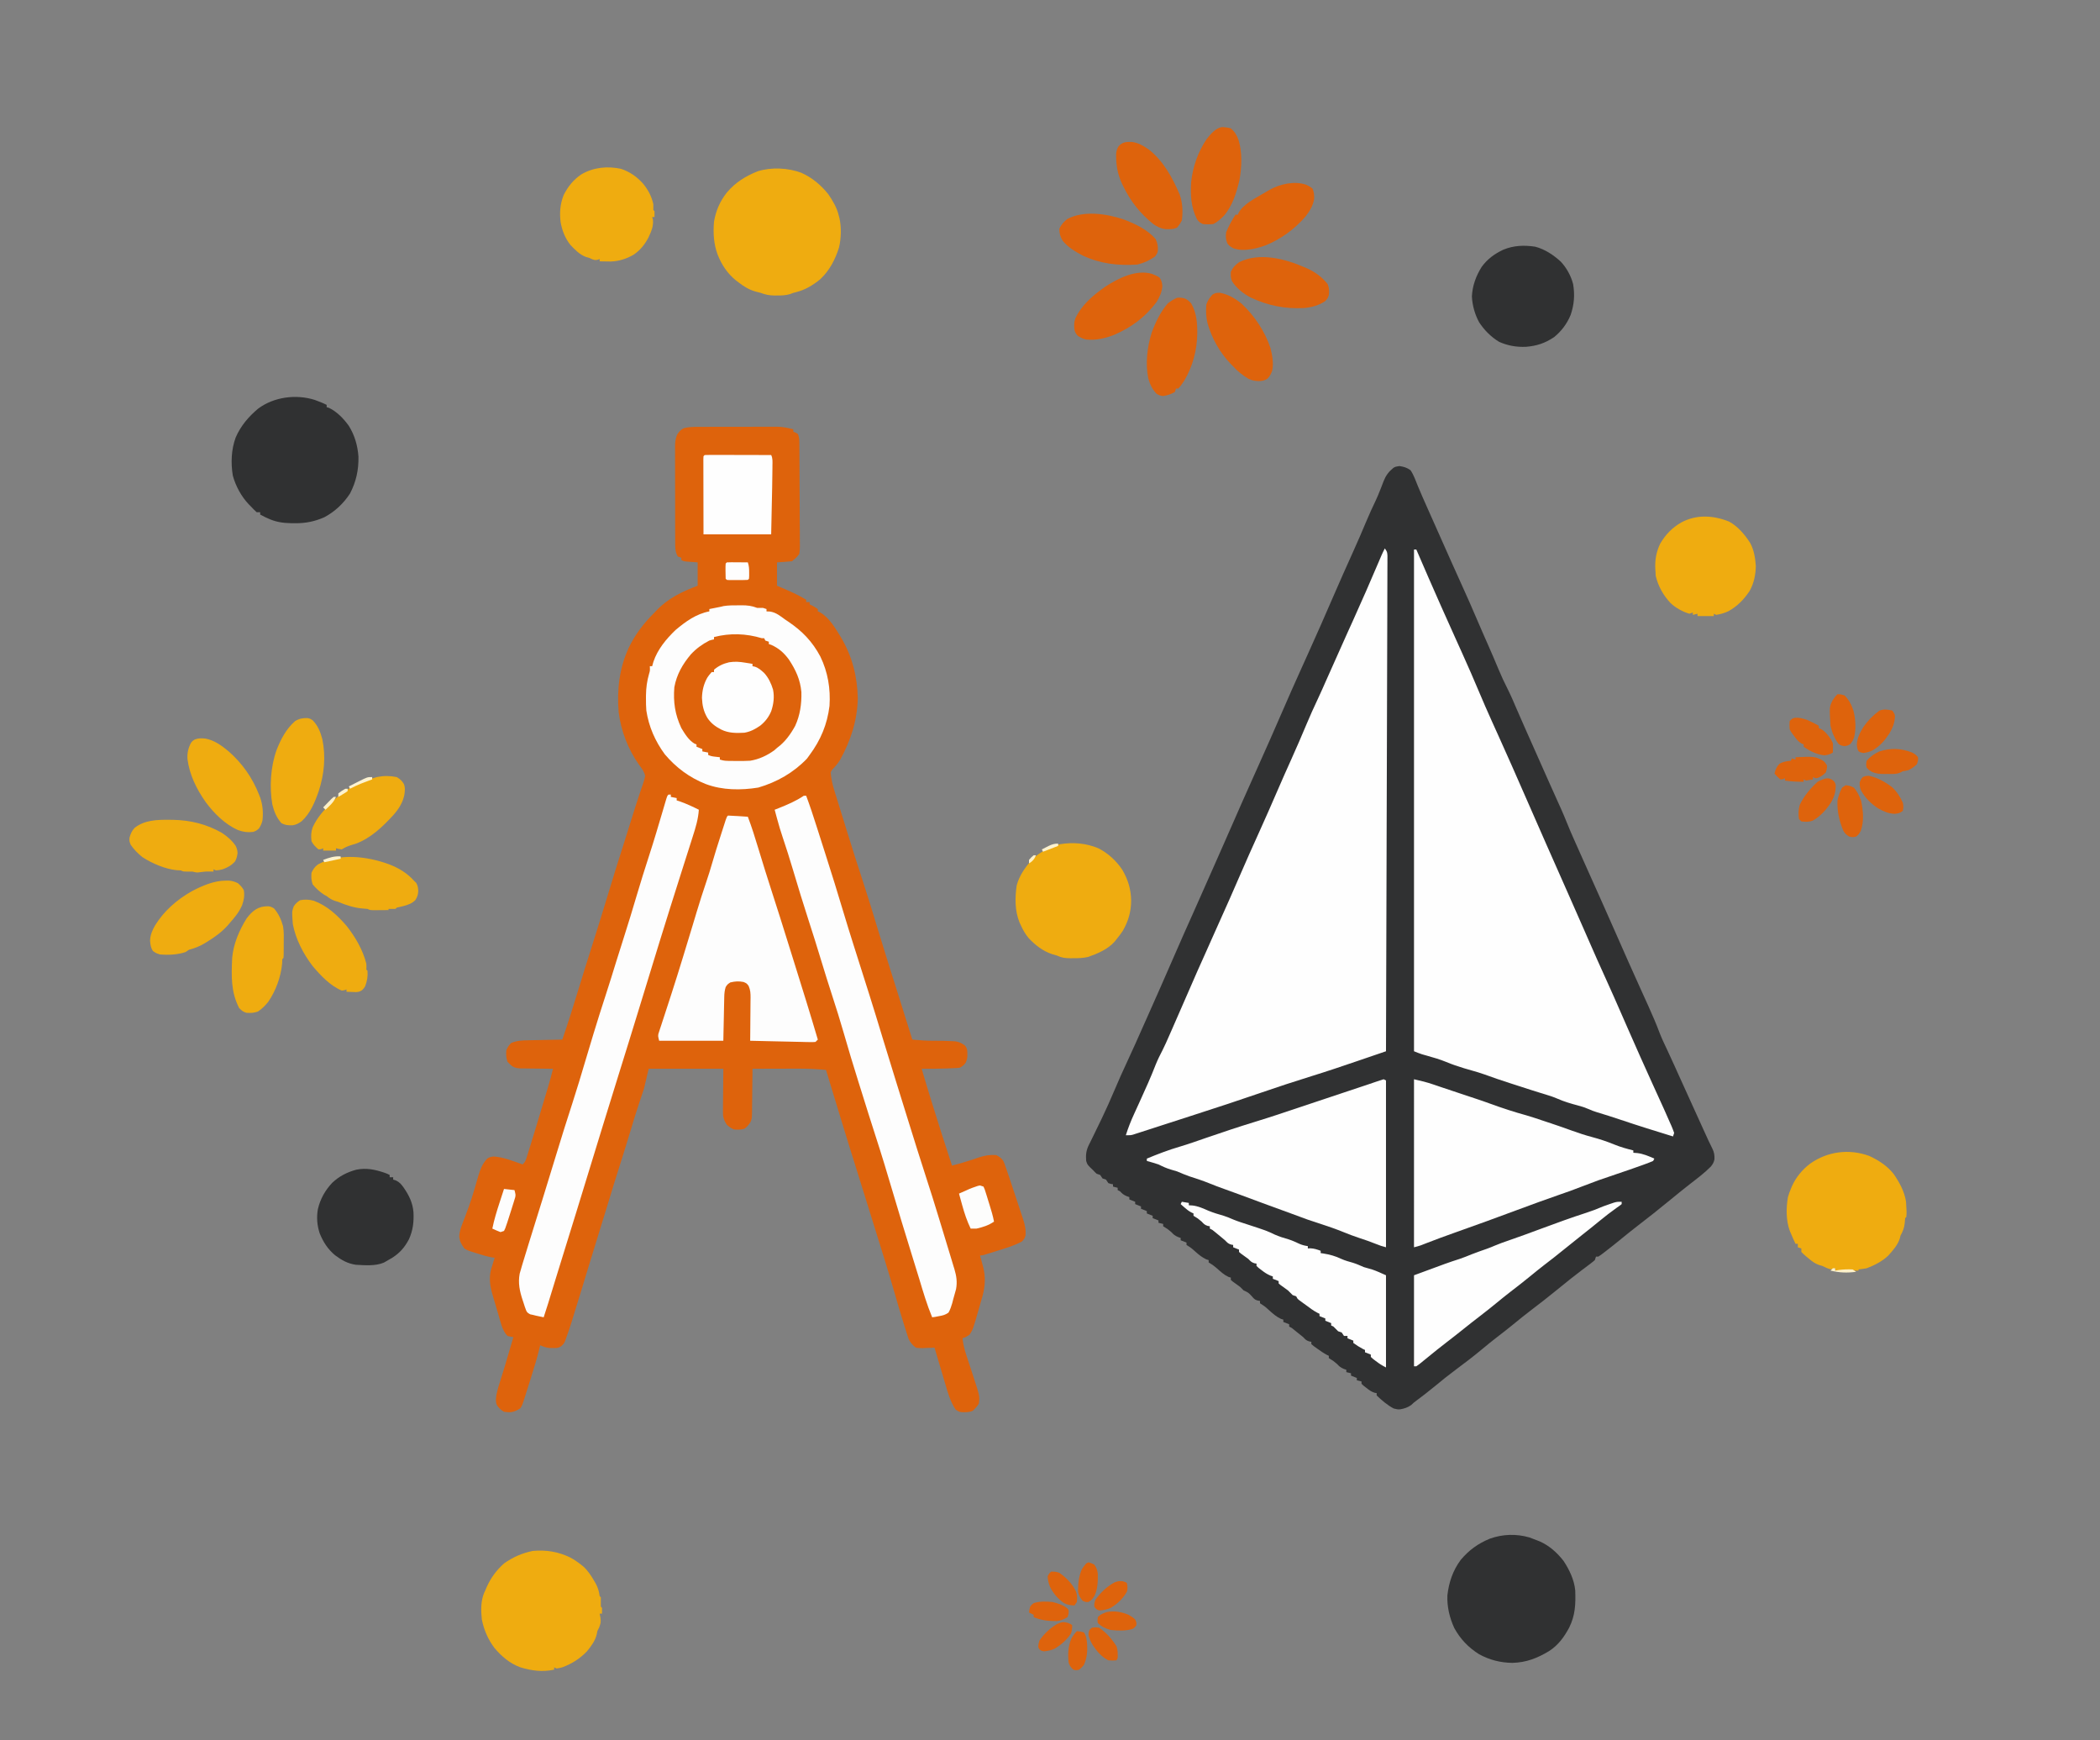 <?xml version="1.0" encoding="UTF-8" standalone="no"?>
<svg
   width="1120"
   zoomAndPan="magnify"
   viewBox="0 0 840 696"
   height="928"
   preserveAspectRatio="xMidYMid meet"
   version="1.0"
   id="svg33"
   sodipodi:docname="math.svg"
   inkscape:version="1.4 (86a8ad7, 2024-10-11)"
   xmlns:inkscape="http://www.inkscape.org/namespaces/inkscape"
   xmlns:sodipodi="http://sodipodi.sourceforge.net/DTD/sodipodi-0.dtd"
   xmlns="http://www.w3.org/2000/svg"
   xmlns:svg="http://www.w3.org/2000/svg">
  <rect x="0" y="0" width="840" height="696" fill="#808080" stroke="none"/>
  <sodipodi:namedview
     id="namedview33"
     pagecolor="#ffffff"
     bordercolor="#000000"
     borderopacity="0.25"
     inkscape:showpageshadow="2"
     inkscape:pageopacity="0.0"
     inkscape:pagecheckerboard="0"
     inkscape:deskcolor="#d1d1d1"
     inkscape:zoom="0.86961207"
     inkscape:cx="560.01983"
     inkscape:cy="464"
     inkscape:window-width="1920"
     inkscape:window-height="1009"
     inkscape:window-x="-8"
     inkscape:window-y="-8"
     inkscape:window-maximized="1"
     inkscape:current-layer="svg33" />
    <path
     fill="#303132"
     d="M 559.797 186.383 C 561.609 186.68 562.695 186.973 564.199 188.043 C 565.523 189.945 566.254 192.23 567.137 194.359 C 568.34 197.25 569.602 200.117 570.879 202.977 L 572.758 207.191 C 573.773 209.469 574.785 211.742 575.797 214.02 C 578.82 220.84 581.855 227.648 584.938 234.441 C 586.898 238.766 588.824 243.098 590.676 247.469 C 592.234 251.133 593.844 254.773 595.453 258.418 C 596.785 261.434 598.082 264.469 599.344 267.512 C 600.512 270.32 601.789 273.078 603.176 275.781 C 604.434 278.305 605.523 280.906 606.641 283.492 C 607.602 285.715 608.578 287.93 609.555 290.145 L 610.219 291.656 C 613.426 298.938 616.66 306.211 619.918 313.473 L 620.996 315.871 C 621.695 317.434 622.398 318.992 623.098 320.555 L 624.078 322.738 L 624.52 323.719 C 625.289 325.434 626.023 327.168 626.715 328.918 C 627.645 331.262 628.648 333.566 629.676 335.867 L 630.246 337.148 C 630.855 338.512 631.461 339.875 632.07 341.238 L 633.336 344.082 C 635.891 349.812 638.449 355.535 641.02 361.254 C 642.797 365.215 644.551 369.188 646.297 373.16 C 647.789 376.559 649.289 379.957 650.797 383.352 L 651.473 384.875 C 652.949 388.195 654.441 391.508 655.941 394.82 L 657.07 397.324 C 657.809 398.961 658.551 400.59 659.293 402.223 C 660.957 405.898 662.539 409.57 663.953 413.352 C 664.836 415.582 665.867 417.734 666.895 419.898 C 667.887 421.992 668.844 424.102 669.797 426.211 L 671.41 429.789 C 674.703 437.094 678.012 444.387 681.344 451.672 C 681.785 452.645 682.23 453.617 682.676 454.59 L 683.43 456.238 C 683.906 457.258 684.398 458.273 684.91 459.277 C 685.684 460.848 685.855 461.949 685.773 463.684 C 685.496 464.906 685.125 465.547 684.336 466.523 C 681.828 469.078 678.922 471.238 676.098 473.43 C 675 474.289 673.902 475.156 672.816 476.031 L 671.707 476.918 C 670.523 477.871 669.352 478.832 668.18 479.793 C 663.75 483.422 659.281 487 654.727 490.473 C 652.664 492.055 650.648 493.691 648.637 495.336 C 646.359 497.199 644.07 499.043 641.723 500.82 L 640.387 501.836 L 639.332 502.539 L 638.398 502.539 L 637.934 503.941 C 637.074 504.672 636.191 505.371 635.277 506.039 C 634.723 506.457 634.164 506.879 633.605 507.301 C 633.316 507.516 633.027 507.73 632.73 507.953 C 631.371 508.98 630.027 510.031 628.688 511.086 L 627.871 511.727 C 625.789 513.363 623.738 515.035 621.688 516.715 C 618.805 519.07 615.871 521.344 612.902 523.594 C 610.27 525.594 607.699 527.664 605.145 529.762 C 603.277 531.289 601.383 532.781 599.461 534.242 C 597.137 536.012 594.883 537.852 592.637 539.723 C 589.312 542.488 585.891 545.098 582.418 547.676 C 579.539 549.816 576.754 552.035 574 554.332 C 571.504 556.359 568.996 558.355 566.406 560.254 C 565.52 560.906 565.52 560.906 564.461 561.914 C 563.035 562.891 561.812 563.301 560.117 563.602 C 559.066 563.664 559.066 563.664 557.492 563.285 C 554.98 561.98 552.707 560.012 550.668 558.066 L 550.668 557.133 L 549.871 557 C 548.535 556.586 547.68 555.926 546.582 555.062 L 545.453 554.188 L 544.602 553.398 L 544.602 552.469 L 542.734 552 L 542.734 551.066 L 540.398 550.133 L 540.398 549.199 L 538.531 548.734 L 538.531 547.801 L 537.453 547.422 C 536.207 546.871 535.703 546.445 534.801 545.469 C 533.254 544.168 533.254 544.168 531.531 543.137 L 531.531 542.203 L 530.77 541.852 C 529.422 541.137 528.219 540.293 526.984 539.402 L 525.59 538.41 L 524.531 537.535 L 524.531 536.602 L 523.688 536.457 C 522.492 536.082 522.109 535.648 521.266 534.734 C 520.496 534.105 519.715 533.484 518.934 532.871 L 517.68 531.848 C 516.668 530.996 516.668 530.996 515.668 530.535 L 515.668 529.602 L 513.332 528.672 L 513.332 527.738 L 512.363 527.434 C 510.602 526.621 509.324 525.484 507.879 524.207 C 506.059 522.535 506.059 522.535 504 521.203 L 504 520.27 L 503.152 520.125 C 502.133 519.805 502.133 519.805 501.434 519.191 L 500.734 518.406 C 499.328 516.902 499.328 516.902 497.465 516.07 C 496.992 515.613 496.523 515.145 496.066 514.672 C 495.09 513.938 494.098 513.23 493.102 512.527 L 492.332 511.871 L 492.332 510.938 L 491.371 510.648 C 489.539 509.789 488.23 508.543 486.734 507.207 C 485.184 505.91 485.184 505.91 483.465 504.871 L 483.465 503.941 L 482.48 503.621 C 480.84 502.871 479.59 501.82 478.246 500.645 C 476.531 499.102 476.531 499.102 474.602 497.875 L 474.602 496.941 L 472.266 496.008 L 472.266 495.074 L 471.188 494.695 C 469.941 494.145 469.438 493.719 468.535 492.742 C 466.988 491.441 466.988 491.441 465.266 490.406 L 465.266 489.477 L 463.398 489.008 L 463.398 488.074 L 461.066 487.141 L 461.066 486.207 L 458.734 485.273 L 458.734 484.344 L 456.398 483.41 L 456.398 482.477 L 454.066 481.543 L 454.066 480.609 L 451.734 479.676 L 451.734 478.742 L 450.656 478.363 C 449.441 477.828 448.875 477.367 448 476.41 L 447.066 475.941 L 447.066 475.008 L 445.199 474.543 L 445.199 473.609 L 444.324 473.465 L 443.332 473.145 L 442.398 471.742 L 441 471.277 L 440.066 469.879 L 438.668 469.41 C 438.023 468.828 438.023 468.828 437.266 468.012 L 436.043 466.844 C 434.934 465.676 434.934 465.676 434.465 464.277 C 434.289 461.82 434.434 460.188 435.52 457.918 L 435.988 456.996 L 436.473 456 C 436.816 455.293 437.16 454.586 437.512 453.883 C 438.438 452.016 439.34 450.137 440.242 448.258 L 440.797 447.109 C 442.539 443.492 444.152 439.828 445.727 436.137 C 447.375 432.277 449.047 428.441 450.844 424.648 C 453.098 419.867 455.211 415.016 457.367 410.188 C 457.805 409.211 458.242 408.23 458.68 407.254 C 462.438 398.84 466.152 390.406 469.824 381.957 C 472.23 376.422 474.672 370.902 477.152 365.398 C 478.953 361.395 480.73 357.383 482.492 353.363 C 484.023 349.879 485.562 346.402 487.113 342.93 C 488.996 338.695 490.863 334.453 492.719 330.207 C 495.301 324.285 497.914 318.379 500.559 312.484 L 501.07 311.34 L 503.074 306.871 C 506.402 299.449 509.703 292.016 512.926 284.547 C 515.348 278.922 517.844 273.328 520.363 267.746 L 520.91 266.531 L 523.055 261.781 C 526.566 254.004 530.012 246.199 533.391 238.367 C 535.965 232.398 538.621 226.469 541.293 220.547 C 543.117 216.5 544.887 212.434 546.59 208.332 C 547.746 205.559 549.004 202.848 550.301 200.133 C 550.938 198.777 551.504 197.398 552.051 196.004 L 552.531 194.801 C 552.836 194.035 553.129 193.262 553.418 192.484 C 554.34 190.172 555.391 188.719 557.32 187.137 C 558.133 186.645 558.133 186.645 559.797 186.383 "
     fill-opacity="1"
     fill-rule="nonzero"
     id="path3" />
  <path
     fill="#de630c"
     d="M 279.477 170.711 L 280.574 170.707 C 281.773 170.703 282.969 170.699 284.164 170.699 L 286.672 170.695 C 288.422 170.695 290.172 170.691 291.922 170.691 C 294.156 170.691 296.395 170.688 298.629 170.68 C 300.355 170.676 302.078 170.672 303.805 170.672 C 304.629 170.672 305.453 170.672 306.277 170.668 C 307.434 170.66 308.586 170.664 309.742 170.668 C 310.078 170.664 310.418 170.66 310.762 170.66 C 313.086 170.672 315.098 171.082 317.332 171.711 L 317.332 172.645 L 318.238 173.023 L 319.199 173.578 C 319.621 174.848 319.73 175.598 319.738 176.902 L 319.75 178.09 L 319.758 179.383 L 319.77 180.754 C 319.781 182.25 319.789 183.746 319.793 185.242 L 319.801 186.789 C 319.812 189.488 319.824 192.191 319.832 194.891 C 319.84 197.684 319.859 200.477 319.883 203.27 C 319.898 205.414 319.902 207.562 319.906 209.707 C 319.91 210.734 319.918 211.766 319.93 212.797 C 319.941 214.234 319.941 215.676 319.938 217.113 L 319.961 218.402 C 319.949 219.531 319.914 220.539 319.668 221.641 C 318.512 223.059 318.512 223.059 317.332 223.973 L 316.867 224.441 C 314.848 224.656 312.824 224.77 310.801 224.906 L 310.801 234.238 L 314.27 235.727 C 317.094 236.949 319.828 238.246 322.469 239.84 L 322.469 240.77 L 323.867 240.77 L 323.867 241.703 L 324.715 242.113 C 325.734 242.637 325.734 242.637 327.133 243.57 L 327.133 244.504 L 327.945 244.848 C 331.68 246.938 334.242 251.379 336.434 254.965 C 340.906 262.547 342.945 270.574 343.117 279.324 C 342.922 288.113 340.266 296.27 336.012 303.918 C 335.113 305.383 334.008 306.656 332.805 307.875 L 332.266 308.895 C 332.469 311.438 332.984 313.762 333.754 316.191 L 334.062 317.195 C 334.395 318.27 334.73 319.344 335.066 320.414 L 335.77 322.688 C 336.242 324.219 336.719 325.746 337.195 327.273 C 337.785 329.16 338.363 331.047 338.945 332.934 C 340.961 339.504 343.062 346.039 345.195 352.574 C 347.316 359.066 349.324 365.59 351.281 372.133 C 352.379 375.793 353.52 379.441 354.668 383.086 L 355.094 384.445 C 356.273 388.191 357.453 391.938 358.633 395.688 C 362.953 409.398 362.953 409.398 364.934 415.75 C 367.879 416.039 370.781 416.242 373.742 416.219 C 376.031 416.203 378.309 416.242 380.598 416.363 L 382.172 416.445 C 383.73 416.707 384.656 417.168 385.934 418.082 C 386.547 418.871 386.547 418.871 386.867 419.949 C 387.027 421.98 387.098 423.176 386.254 425.023 C 385.465 426.016 385.465 426.016 384.066 426.949 C 383.148 427.098 383.148 427.098 382.102 427.141 L 380.922 427.195 L 379.691 427.242 L 378.516 427.297 C 375.234 427.434 371.953 427.434 368.668 427.414 C 371.184 436.008 373.844 444.551 376.57 453.078 L 377.043 454.559 C 378.895 460.359 378.895 460.359 380.801 466.145 C 383.266 465.512 385.703 464.828 388.117 464.027 L 389.281 463.645 C 390.051 463.391 390.816 463.133 391.578 462.871 C 393.996 462.074 395.984 461.742 398.535 461.945 C 399.898 462.707 400.457 463.062 401.332 464.277 C 401.805 465.367 401.805 465.367 402.238 466.621 L 402.723 468.004 L 403.199 469.41 L 403.633 470.676 C 404.551 473.371 405.441 476.082 406.332 478.789 C 406.656 479.773 406.984 480.758 407.312 481.738 C 407.789 483.172 408.262 484.605 408.734 486.039 L 409.18 487.363 C 409.938 489.695 410.41 491.66 410.199 494.141 C 409.762 495.395 409.762 495.395 408.801 496.473 C 405.613 498.242 402.023 499.238 398.562 500.324 L 396.957 500.836 C 393.062 502.074 393.062 502.074 392 502.074 L 392.41 503.527 L 392.934 505.484 L 393.203 506.434 C 394.281 510.539 394.105 514.195 393.012 518.293 C 392.742 519.266 392.461 520.238 392.176 521.207 C 391.887 522.195 391.602 523.184 391.324 524.176 C 389.207 531.59 389.207 531.59 387.801 533.801 C 386.285 534.766 386.285 534.766 385 535.203 C 385.273 537.504 385.758 539.586 386.484 541.789 L 386.785 542.715 C 387.102 543.68 387.422 544.648 387.742 545.613 C 388.262 547.191 388.777 548.773 389.297 550.355 C 391.926 558.402 391.926 558.402 391.535 561.332 C 390.863 562.473 390.164 563.191 389.199 564.133 C 387.75 564.855 386.355 564.781 384.754 564.754 C 383.602 564.598 383.602 564.598 382.258 563.723 C 380.098 560.547 379.066 556.723 377.992 553.062 L 377.625 551.824 C 377.242 550.543 376.863 549.258 376.484 547.977 L 375.699 545.344 C 375.062 543.207 374.43 541.07 373.801 538.934 L 372.25 539.016 C 371.57 539.039 370.891 539.059 370.211 539.082 L 369.191 539.141 C 368.191 539.164 367.312 539.137 366.332 538.934 C 364.965 537.887 364.211 537.023 363.445 535.488 L 363.07 534.316 L 362.633 532.984 L 362.191 531.559 L 361.711 530.059 C 360.367 525.832 359.117 521.574 357.902 517.309 C 355.371 508.496 352.594 499.75 349.883 490.992 L 349.355 489.289 C 347.312 482.676 345.258 476.066 343.176 469.469 C 338.809 455.641 334.621 441.754 330.398 427.883 C 326.605 427.508 322.859 427.352 319.047 427.371 L 317.469 427.371 C 315.832 427.375 314.191 427.379 312.551 427.387 C 311.43 427.391 310.309 427.391 309.188 427.395 C 306.457 427.398 303.73 427.406 301 427.414 L 300.988 429.254 C 300.969 431.516 300.938 433.773 300.902 436.035 C 300.891 437.012 300.879 437.988 300.875 438.965 C 300.863 440.371 300.844 441.777 300.816 443.184 L 300.816 444.5 C 300.75 447.469 300.75 447.469 300.129 448.84 C 299.473 449.855 298.785 450.656 297.82 451.387 C 296.301 451.82 295.105 451.844 293.535 451.68 C 292.016 450.922 292.016 450.922 290.734 449.812 C 289.922 448.57 289.391 447.492 289.215 446.008 C 289.172 444.82 289.176 443.641 289.195 442.453 L 289.203 441.293 C 289.207 439.875 289.227 438.457 289.246 437.039 L 289.332 427.414 L 259.469 427.414 L 257.602 435.348 C 256.34 439.195 256.34 439.195 255.688 441.082 C 254.461 444.703 253.375 448.371 252.262 452.027 C 250.879 456.586 249.492 461.145 248.035 465.676 C 246.375 470.84 244.797 476.027 243.219 481.219 C 241.91 485.512 240.59 489.797 239.254 494.082 C 237.832 498.652 236.426 503.223 235.039 507.805 C 234.336 510.121 233.633 512.441 232.93 514.758 C 231.582 519.215 230.211 523.66 228.816 528.102 C 228.688 528.512 228.562 528.922 228.43 529.344 C 227.785 531.383 227.094 533.406 226.352 535.414 L 225.938 536.547 C 225.398 537.535 225.398 537.535 224.484 538.359 C 223.535 538.934 223.535 538.934 222.312 539.105 L 220.996 539.082 L 219.688 539.074 C 218.332 538.93 217.316 538.527 216.066 538.004 L 215.859 538.906 C 214.844 543.168 213.547 547.324 212.223 551.496 C 211.836 552.711 211.453 553.926 211.07 555.141 L 210.336 557.469 L 209.992 558.562 C 208.902 561.969 208.902 561.969 208.133 563.199 C 206.914 564.012 205.859 564.512 204.402 564.75 C 203.438 564.805 203.438 564.805 201.602 564.598 C 200.293 563.805 199.523 563.156 198.734 561.852 C 198.152 560.414 198.363 559.348 198.574 557.84 C 198.977 555.758 199.609 553.758 200.258 551.738 C 200.555 550.801 200.848 549.859 201.141 548.922 L 201.602 547.449 C 202.398 544.863 203.152 542.266 203.906 539.664 L 204.34 538.172 C 204.672 537.027 205.004 535.883 205.336 534.734 L 204.215 534.551 L 203 534.27 C 200.762 532.027 200.168 528.367 199.266 525.402 L 198.844 524.004 C 198.383 522.469 197.934 520.934 197.488 519.395 L 197.043 517.902 C 196.043 514.379 195.504 511.289 196.41 507.699 L 196.934 506.012 L 197.457 504.289 L 197.867 503.008 L 196.703 502.844 C 194.84 502.496 193.082 501.977 191.277 501.402 L 190.281 501.094 C 186.973 500.055 186.973 500.055 185.734 499.273 C 184.559 497.609 183.953 496.652 183.688 494.629 C 183.762 491.906 184.984 489.363 185.938 486.852 C 186.371 485.688 186.801 484.523 187.227 483.355 C 187.336 483.055 187.445 482.758 187.559 482.449 C 188.336 480.293 189.031 478.121 189.68 475.922 L 189.957 475 C 190.391 473.527 190.816 472.055 191.23 470.582 C 192.047 467.801 192.848 465.582 194.801 463.414 C 195.699 462.758 196.387 462.617 197.488 462.5 C 201.445 462.762 205.348 464.387 209.066 465.676 C 210.07 464.676 210.262 464.16 210.68 462.832 L 211.059 461.625 L 211.465 460.309 L 211.895 458.93 C 213.449 453.945 214.957 448.945 216.453 443.941 C 216.918 442.383 217.387 440.824 217.855 439.27 L 218.758 436.254 L 219.18 434.863 C 219.914 432.395 220.598 429.922 221.199 427.414 L 219.832 427.41 C 218.145 427.398 216.461 427.375 214.773 427.344 C 214.047 427.332 213.32 427.328 212.59 427.324 C 211.543 427.32 210.492 427.301 209.441 427.277 L 208.465 427.285 C 207.176 427.246 206.09 427.117 204.969 426.457 C 204.203 425.848 204.203 425.848 203 424.617 C 202.438 422.926 202.383 421.727 202.535 419.949 C 203.293 418.402 203.293 418.402 204.402 417.148 C 206.711 416.133 208.871 416.059 211.352 416.023 L 212.535 415.996 C 213.77 415.969 215.004 415.945 216.242 415.926 C 217.082 415.906 217.926 415.891 218.766 415.871 C 220.824 415.824 222.879 415.785 224.934 415.75 C 227.227 409.066 229.363 402.344 231.41 395.578 C 233.148 389.867 234.926 384.168 236.746 378.48 C 238.98 371.477 241.148 364.457 243.281 357.422 C 245.215 351.027 247.176 344.645 249.234 338.289 C 250.551 334.211 251.82 330.117 253.09 326.023 C 253.984 323.145 254.891 320.27 255.855 317.41 L 256.336 315.98 C 256.625 315.113 256.922 314.25 257.227 313.391 C 257.57 312.359 257.879 311.371 258.066 310.297 C 257.672 308.527 256.73 307.324 255.645 305.891 C 251.242 299.691 248.434 292.395 247.465 284.848 C 246.734 275.863 247.711 267.199 251.535 258.969 C 254.129 253.629 257.586 249.137 261.801 244.969 L 262.578 244.145 C 267.172 239.305 272.895 236.555 279.066 234.238 L 279.066 224.906 L 274.781 224.586 C 273.469 224.441 273.469 224.441 272.535 223.973 L 272.535 223.039 L 271.133 222.574 C 270.301 221.164 270.137 219.879 270.078 218.277 C 270.07 217.488 270.07 216.699 270.07 215.906 L 270.066 214.598 C 270.059 213.168 270.059 211.738 270.059 210.312 L 270.055 207.328 C 270.051 205.246 270.051 203.164 270.055 201.078 C 270.055 198.41 270.047 195.746 270.035 193.074 C 270.031 191.023 270.031 188.969 270.031 186.918 C 270.031 185.934 270.027 184.949 270.023 183.965 C 270.02 182.59 270.02 181.215 270.027 179.84 L 270.016 178.609 C 270.031 176.773 270.156 175.551 270.855 173.824 C 271.637 172.59 272.195 171.957 273.469 171.246 C 275.461 170.719 277.43 170.711 279.477 170.711 "
     fill-opacity="1"
     fill-rule="nonzero"
     id="path4" />
  <path
     fill="#fefefe"
     d="M 565.602 219.773 L 566.531 219.773 L 566.973 220.793 C 570.008 227.836 573.07 234.871 576.188 241.879 L 576.652 242.926 C 578.5 247.074 580.359 251.223 582.227 255.359 L 584.953 261.395 C 587.297 266.59 589.582 271.797 591.777 277.055 C 593.324 280.742 594.934 284.398 596.574 288.043 L 596.961 288.902 C 597.863 290.902 598.762 292.902 599.668 294.898 C 603.172 302.668 606.625 310.457 610.027 318.273 C 612.68 324.371 615.352 330.461 618.043 336.543 L 618.598 337.805 C 619.535 339.918 620.473 342.035 621.406 344.148 C 623.457 348.777 625.504 353.402 627.547 358.031 C 629.59 362.652 631.633 367.277 633.66 371.91 L 634.219 373.184 L 635.32 375.695 C 637.727 381.191 640.141 386.684 642.645 392.137 C 644.684 396.594 646.641 401.086 648.609 405.574 L 649.719 408.109 L 650.27 409.367 C 650.449 409.777 650.629 410.188 650.816 410.609 L 651.355 411.84 C 654.566 419.164 657.816 426.465 661.133 433.738 C 665.922 444.23 665.922 444.23 668.031 449.055 L 668.57 450.254 C 668.973 451.184 669.324 452.129 669.668 453.078 L 669.199 454.48 C 662.207 452.336 655.234 450.168 648.305 447.832 C 645.074 446.742 641.824 445.711 638.559 444.73 C 637 444.215 637 444.215 635.32 443.492 C 633.992 442.922 632.629 442.461 631.227 442.113 C 628.371 441.363 625.586 440.539 622.883 439.344 C 621.461 438.715 620.02 438.258 618.535 437.809 C 614.848 436.688 611.18 435.508 607.512 434.316 C 606.375 433.949 605.234 433.578 604.094 433.211 C 600.625 432.09 597.18 430.941 593.762 429.676 C 592.074 429.07 590.363 428.574 588.641 428.086 L 586.578 427.488 L 585.609 427.207 C 583.156 426.484 580.785 425.66 578.434 424.676 C 575.918 423.645 573.336 422.902 570.723 422.168 L 569.73 421.887 L 568.852 421.641 C 567.746 421.289 566.676 420.848 565.602 420.418 Z M 553.934 219.309 C 554.867 220.707 554.867 220.707 554.98 222.16 L 554.973 223.996 L 554.977 225.023 C 554.977 226.168 554.969 227.312 554.961 228.457 L 554.957 230.934 C 554.953 233.207 554.945 235.48 554.934 237.754 C 554.926 240.203 554.922 242.652 554.918 245.102 C 554.906 249.348 554.895 253.594 554.879 257.84 C 554.855 263.98 554.84 270.121 554.824 276.258 C 554.801 286.219 554.77 296.18 554.738 306.137 C 554.707 315.812 554.676 325.492 554.648 335.168 L 554.645 336.977 L 554.621 345.945 C 554.555 370.77 554.48 395.594 554.398 420.418 C 550.625 421.707 546.855 422.992 543.082 424.281 C 536.93 426.387 530.77 428.461 524.559 430.387 C 517.816 432.48 511.109 434.676 504.438 436.98 C 495.762 439.977 487.047 442.836 478.312 445.648 C 476.344 446.285 474.371 446.922 472.402 447.562 C 469.703 448.438 467.008 449.309 464.309 450.176 C 463.262 450.516 462.211 450.855 461.164 451.195 C 459.703 451.668 458.242 452.141 456.781 452.609 L 455.457 453.039 L 454.234 453.43 L 453.176 453.773 C 452.199 454.012 452.199 454.012 450.332 454.012 C 451.242 451.102 452.336 448.336 453.609 445.566 L 454.148 444.379 C 454.711 443.137 455.277 441.895 455.848 440.656 C 458.113 435.688 460.363 430.734 462.328 425.637 C 463.125 423.68 464.059 421.809 465.035 419.938 C 465.957 418.105 466.777 416.23 467.602 414.352 L 468.691 411.879 C 470.961 406.742 473.207 401.594 475.438 396.438 C 477.766 391.051 480.129 385.68 482.559 380.332 C 483.484 378.285 484.391 376.23 485.301 374.172 C 486.203 372.137 487.113 370.105 488.027 368.078 C 490.625 362.316 493.191 356.547 495.688 350.746 C 498.262 344.762 500.93 338.82 503.613 332.887 C 506.184 327.195 508.707 321.484 511.176 315.746 C 512.887 311.773 514.645 307.824 516.426 303.879 C 518.617 299.02 520.727 294.133 522.789 289.215 C 524.086 286.121 525.457 283.062 526.898 280.031 C 528.16 277.359 529.344 274.648 530.543 271.945 C 532.422 267.695 534.316 263.453 536.227 259.215 C 537.172 257.121 538.109 255.023 539.043 252.918 C 539.742 251.348 540.457 249.785 541.172 248.223 C 544.77 240.266 548.273 232.27 551.684 224.23 L 552.172 223.09 L 552.59 222.102 C 553.008 221.152 553.461 220.23 553.934 219.309 "
     fill-opacity="1"
     fill-rule="nonzero"
     id="path5" />
  <path
     fill="#fdfdfd"
     d="M 295.371 242.082 L 296.617 242.066 C 298.906 242.062 300.707 242.258 302.867 243.105 C 303.645 243.121 304.422 243.125 305.199 243.105 L 306.602 243.57 L 306.602 244.504 L 307.973 244.562 C 310.41 244.914 312.117 246.352 314.066 247.77 L 315.207 248.535 C 320.871 252.34 324.945 256.555 328.152 262.586 C 331.164 268.82 332.254 275.418 331.801 282.301 C 330.902 289.668 328.277 295.949 323.867 301.898 L 322.789 303.383 C 317.418 309.004 310.77 312.781 303.332 314.961 C 296.371 316.086 288.992 316.055 282.332 313.562 C 275.848 311.012 270.434 306.996 265.926 301.664 C 262.066 296.414 259.52 290.617 258.535 284.164 C 258.402 282.559 258.379 280.965 258.387 279.355 L 258.391 278.066 C 258.434 275.055 258.793 272.371 259.629 269.465 C 260.012 268.203 260.012 268.203 259.934 266.434 L 260.867 266.434 L 261.363 264.656 C 263.047 259.672 266.453 255.578 270.199 251.969 C 274.254 248.562 278.465 245.5 283.734 244.504 L 283.734 243.57 L 285.922 243.133 L 288.398 242.637 L 289.43 242.379 C 291.41 242.062 293.371 242.086 295.371 242.082 "
     fill-opacity="1"
     fill-rule="nonzero"
     id="path6" />
  <path
     fill="#fefefe"
     d="M 565.602 431.613 C 568.305 432.215 570.715 432.801 573.301 433.688 C 573.863 433.879 574.426 434.07 575.004 434.266 L 575.879 434.566 C 577.586 435.148 579.293 435.715 581 436.281 L 583.102 436.98 L 584.148 437.332 L 588.344 438.73 C 589.066 438.969 589.789 439.211 590.512 439.449 C 592.352 440.059 594.18 440.68 595.992 441.355 C 600.832 443.125 605.703 444.719 610.672 446.082 C 612.625 446.652 614.543 447.297 616.465 447.945 C 617.156 448.176 617.844 448.402 618.535 448.629 C 622.004 449.777 625.461 450.945 628.895 452.207 C 631.488 453.156 634.094 453.996 636.766 454.711 C 639.863 455.543 642.848 456.52 645.809 457.746 C 648.262 458.746 650.766 459.434 653.332 460.078 L 653.332 461.012 L 654.906 461.129 C 657.352 461.422 659.492 462.359 661.734 463.344 L 661.266 464.277 C 660.195 464.742 659.109 465.172 658.012 465.562 L 657 465.934 C 653.594 467.172 650.168 468.336 646.734 469.496 C 639.367 471.98 639.367 471.98 632.105 474.754 C 629.523 475.789 626.906 476.703 624.277 477.605 C 618.48 479.602 612.73 481.723 606.98 483.852 C 598.598 486.961 590.211 490.047 581.777 493.008 C 577.953 494.352 574.152 495.762 570.375 497.234 L 569.285 497.66 L 568.348 498.027 C 567.449 498.348 566.523 498.574 565.598 498.809 Z M 553.465 431.613 L 554.398 432.082 L 554.398 498.809 C 552.965 498.449 551.781 498.059 550.434 497.496 C 548.176 496.578 545.891 495.801 543.578 495.043 C 541.539 494.363 539.523 493.617 537.535 492.797 C 534.469 491.539 531.359 490.473 528.207 489.445 C 522.594 487.605 522.594 487.605 519.883 486.57 C 518.785 486.152 517.68 485.746 516.574 485.352 C 513.594 484.266 510.613 483.18 507.637 482.086 L 504.855 481.066 C 501.922 479.992 498.992 478.906 496.066 477.809 C 495.242 477.508 494.414 477.207 493.586 476.906 L 492.266 476.426 C 491.387 476.109 490.508 475.789 489.629 475.473 C 487.598 474.742 485.582 473.996 483.582 473.172 C 481.039 472.137 478.434 471.301 475.82 470.457 C 474.129 469.875 472.512 469.184 470.867 468.477 C 470.082 468.227 469.297 467.996 468.504 467.777 C 466.676 467.25 465.105 466.531 463.398 465.676 C 461.855 465.168 460.301 464.715 458.734 464.277 L 458.734 463.344 C 463.051 461.562 467.418 459.867 471.906 458.566 C 475.43 457.523 478.887 456.285 482.355 455.086 C 489.02 452.789 495.691 450.559 502.434 448.504 C 508.211 446.738 513.93 444.816 519.652 442.891 C 522 442.102 524.344 441.32 526.691 440.539 L 529.367 439.648 L 543.492 434.938 L 544.551 434.586 L 546.574 433.914 C 547.941 433.461 549.305 433 550.664 432.523 C 551.59 432.199 552.527 431.898 553.465 431.613 "
     fill-opacity="1"
     fill-rule="nonzero"
     id="path7" />
  <path
     fill="#fdfdfd"
     d="M 291.199 326.16 C 292.539 326.203 293.863 326.273 295.195 326.367 L 296.336 326.438 C 297.27 326.5 298.199 326.562 299.133 326.629 C 300.707 330.727 301.992 334.898 303.266 339.098 C 305.125 345.215 307.016 351.316 308.992 357.395 C 311.012 363.613 312.977 369.852 314.918 376.094 C 315.82 378.992 316.727 381.887 317.637 384.785 C 320.867 395.086 324.074 405.395 327.133 415.75 L 326.199 416.684 C 325.098 416.777 325.098 416.777 323.695 416.746 L 322.109 416.719 L 320.391 416.672 L 318.641 416.637 C 317.102 416.605 315.562 416.57 314.023 416.531 C 312.453 416.492 310.883 416.461 309.312 416.43 C 306.23 416.363 303.148 416.293 300.066 416.219 L 300.09 414.367 C 300.113 412.105 300.129 409.84 300.145 407.574 C 300.152 406.594 300.16 405.613 300.172 404.633 C 300.191 403.223 300.199 401.812 300.203 400.406 C 300.211 399.969 300.219 399.531 300.227 399.082 C 300.227 397.242 300.188 395.961 299.438 394.266 C 298.691 393.266 298.691 393.266 297.414 392.711 C 295.41 392.332 294.133 392.434 292.133 392.887 C 290.965 393.664 290.965 393.664 290.266 394.754 C 289.859 396.059 289.734 397.266 289.703 398.629 L 289.676 399.836 L 289.652 401.09 C 289.645 401.473 289.637 401.855 289.625 402.25 C 289.594 403.68 289.566 405.105 289.539 406.535 L 289.332 416.219 L 263.668 416.219 C 263.199 414.352 263.199 414.352 263.371 413.414 L 263.699 412.414 L 264.07 411.262 L 264.488 410.012 L 264.914 408.691 C 265.219 407.754 265.527 406.816 265.836 405.879 C 266.492 403.891 267.137 401.898 267.781 399.906 C 268.109 398.887 268.438 397.871 268.77 396.855 C 270.273 392.219 271.719 387.57 273.145 382.914 L 273.488 381.793 C 274.691 377.871 275.887 373.945 277.07 370.016 L 278.281 365.996 L 278.57 365.027 C 279.855 360.754 281.215 356.5 282.648 352.273 C 283.426 349.98 284.148 347.676 284.812 345.352 C 285.867 341.676 287.023 338.035 288.195 334.398 C 288.41 333.73 288.625 333.059 288.836 332.391 C 289.141 331.445 289.445 330.504 289.75 329.559 L 290.289 327.883 C 290.734 326.629 290.734 326.629 291.199 326.16 M 321.535 318.23 L 322.469 318.23 C 323.977 322.25 325.312 326.32 326.613 330.414 L 327.266 332.457 C 327.723 333.883 328.176 335.309 328.629 336.734 C 329.199 338.52 329.766 340.301 330.336 342.082 C 332.688 349.434 334.988 356.793 337.188 364.195 C 338.578 368.855 340.027 373.5 341.496 378.141 L 341.852 379.258 C 342.691 381.906 343.531 384.551 344.371 387.199 C 345.328 390.215 346.285 393.23 347.242 396.25 L 347.598 397.371 C 349.438 403.199 351.238 409.039 352.996 414.895 C 354.746 420.691 356.539 426.477 358.34 432.258 C 359.062 434.574 359.781 436.895 360.5 439.211 C 361.52 442.492 362.543 445.777 363.562 449.055 C 365.805 456.27 368.055 463.48 370.387 470.664 C 372.156 476.102 373.879 481.551 375.531 487.027 C 375.996 488.559 376.461 490.09 376.93 491.617 C 377.684 494.086 378.434 496.555 379.18 499.023 C 379.48 500.02 379.785 501.016 380.09 502.012 C 380.52 503.426 380.945 504.836 381.367 506.25 L 381.766 507.535 C 382.59 510.305 382.945 512.648 382.426 515.539 C 382.055 516.926 381.668 518.309 381.266 519.688 L 380.891 521.16 C 380.492 522.52 380.098 523.703 379.398 524.938 C 378.215 525.805 377.102 526.098 375.668 526.336 L 374.035 526.656 L 372.867 526.805 C 370.789 521.82 369.273 516.699 367.727 511.535 C 366.922 508.859 366.086 506.195 365.254 503.531 C 363.75 498.695 362.262 493.855 360.793 489.008 L 360.5 488.047 C 359.355 484.277 358.227 480.5 357.109 476.723 C 354.875 469.145 352.59 461.594 350.145 454.078 C 348.234 448.195 346.398 442.289 344.551 436.383 C 344.156 435.125 343.762 433.863 343.363 432.605 C 341.293 426.027 339.305 419.426 337.402 412.797 C 336.016 407.98 334.523 403.203 332.965 398.438 C 331.352 393.496 329.809 388.531 328.301 383.555 C 326.734 378.395 325.133 373.254 323.457 368.125 C 321.254 361.371 319.199 354.574 317.164 347.762 C 315.895 343.504 314.566 339.273 313.145 335.062 C 312.301 332.57 311.539 330.047 310.859 327.504 L 310.559 326.402 C 310.328 325.543 310.098 324.688 309.867 323.828 L 311.473 323.195 C 315.027 321.773 318.344 320.375 321.535 318.227 M 267.398 317.762 L 268.332 317.762 L 268.332 318.695 L 270.668 319.16 L 270.668 320.094 L 271.805 320.445 C 274.469 321.379 277.012 322.562 279.535 323.828 C 279.285 327.555 278.285 330.871 277.141 334.414 C 276.949 335.023 276.758 335.633 276.562 336.242 C 276.18 337.457 275.793 338.676 275.402 339.891 C 274.953 341.293 274.504 342.699 274.059 344.105 C 273.547 345.715 273.035 347.324 272.523 348.934 C 266.609 367.473 260.879 386.07 255.215 404.688 C 252.742 412.805 250.211 420.898 247.691 429 C 243.43 442.699 239.203 456.41 235.008 470.133 C 233.5 475.055 231.992 479.977 230.477 484.895 C 228.859 490.141 227.238 495.379 225.609 500.621 C 224.578 503.941 223.551 507.262 222.531 510.586 L 222.145 511.836 C 221.285 514.633 220.426 517.43 219.57 520.227 L 219.254 521.258 C 218.684 523.113 218.09 524.965 217.469 526.805 C 216.816 526.668 216.164 526.535 215.512 526.395 L 214.414 526.164 L 213.266 525.871 L 212.055 525.613 C 210.934 524.938 210.934 524.938 210.496 524.148 C 210.086 523.121 209.742 522.086 209.418 521.027 L 209.055 519.941 C 207.883 516.375 207.172 513.152 207.867 509.379 C 208.156 508.266 208.48 507.172 208.82 506.074 L 209.199 504.812 C 209.613 503.43 210.039 502.051 210.469 500.672 L 211.371 497.715 C 212.195 495.031 213.031 492.352 213.867 489.676 C 214.797 486.699 215.723 483.727 216.648 480.754 L 216.934 479.844 C 218.844 473.699 220.727 467.547 222.602 461.391 C 224.652 454.652 226.75 447.938 228.938 441.242 C 230.785 435.551 232.492 429.824 234.195 424.09 C 235.234 420.605 236.277 417.121 237.332 413.641 C 238.953 408.285 240.648 402.957 242.379 397.641 C 243.781 393.328 245.129 389.004 246.453 384.672 C 247.457 381.395 248.488 378.125 249.551 374.863 C 251.344 369.316 253.008 363.734 254.672 358.148 C 256.289 352.719 257.961 347.316 259.723 341.93 C 261.629 336.066 263.367 330.152 265.117 324.242 L 265.469 323.043 C 265.691 322.293 265.914 321.543 266.133 320.793 C 266.879 318.281 266.879 318.281 267.398 317.762 "
     fill-opacity="1"
     fill-rule="nonzero"
     id="path8" />
  <path
     fill="#303132"
     d="M 611.77 614.848 C 612.723 615.188 613.664 615.547 614.598 615.926 L 615.832 616.406 C 619.684 618.105 622.809 620.883 625.383 624.188 C 627.707 627.656 629.695 631.805 630.09 636.023 C 630.289 641.469 630.137 645.953 627.668 650.922 C 625.594 654.77 623.309 657.914 619.621 660.301 C 614.887 663.156 610.496 664.867 604.918 665.008 C 600.152 664.941 595.762 663.832 591.59 661.523 C 587.355 658.875 584.098 655.445 581.703 651.062 C 579.812 646.922 578.781 642.562 578.957 638.004 C 579.551 632.789 581.137 628.094 584.266 623.859 C 587.645 619.855 591.129 617.348 595.926 615.344 C 601.074 613.496 606.516 613.332 611.77 614.848 "
     fill-opacity="1"
     fill-rule="nonzero"
     id="path9" />
  <path
     fill="#de630c"
     d="M 304.734 255.234 L 305.668 255.234 L 306.133 256.168 L 307.535 256.637 L 307.535 257.57 L 308.496 257.891 C 311.547 259.254 313.617 261.105 315.574 263.777 C 318.312 267.953 320.09 271.75 320.559 276.766 C 320.664 281.492 320.059 285.98 318.059 290.316 C 316.164 293.758 313.977 296.77 310.801 299.098 L 309.75 300.031 C 306.848 302.141 303.625 303.652 300.066 304.23 C 298.316 304.344 296.574 304.34 294.816 304.316 L 293.43 304.316 C 289.77 304.293 289.77 304.293 287.934 303.762 L 287.934 302.832 L 286.125 302.625 C 285.012 302.5 284.273 302.398 283.266 301.898 L 283.266 300.965 L 280.934 300.496 L 280.934 299.562 L 278.602 298.633 L 278.602 297.699 L 277.797 297.387 C 275.484 296.035 273.902 293.438 272.535 291.164 C 269.992 285.738 269.266 280.773 269.734 274.832 C 270.672 269.723 273.039 265.613 276.355 261.68 C 278.508 259.367 280.922 257.617 283.734 256.168 C 284.816 255.852 284.816 255.852 285.602 255.703 L 285.602 254.77 C 291.945 253.105 298.484 253.332 304.734 255.234 "
     fill-opacity="1"
     fill-rule="nonzero"
     id="path10" />
  <path
     fill="#efac10"
     d="M 320.531 69.098 C 324.855 71.035 328.352 73.969 331.309 77.656 C 333.129 80.305 334.82 83.172 335.535 86.324 L 335.773 87.199 C 336.613 90.863 336.473 95.375 335.594 99.016 C 334.094 103.805 331.777 108.242 328.07 111.695 C 325.121 114.086 322.141 115.902 318.449 116.836 C 317.289 117.109 317.289 117.109 316.031 117.613 C 314.266 118.133 312.621 118.191 310.801 118.168 L 309.832 118.18 C 307.789 118.172 306.168 117.84 304.266 117.121 C 303.52 116.926 302.77 116.73 302.02 116.535 C 299.465 115.77 297.508 114.539 295.398 112.918 L 294.422 112.176 C 290.945 109.344 288.711 105.992 287.059 101.836 C 285.465 97.559 285.223 93.184 285.602 88.656 C 286.363 84.227 287.973 80.527 290.734 76.992 C 294.207 72.914 298.195 70.445 303.137 68.48 C 308.512 66.793 315.301 67.113 320.531 69.098 "
     fill-opacity="1"
     fill-rule="nonzero"
     id="path11" />
  <path
     fill="#303132"
     d="M 125.875 159.926 C 127.512 160.512 129.113 161.137 130.668 161.914 L 130.668 162.848 L 131.602 163.109 C 134.777 164.629 137.5 167.461 139.535 170.312 C 141.887 174.09 143.055 178.191 143.383 182.617 C 143.484 187.945 142.469 192.629 140 197.375 C 137.418 201.352 133.926 204.617 129.734 206.855 C 125.809 208.586 122.18 209.289 117.891 209.246 L 116.465 209.238 C 112.945 209.168 110.066 208.715 106.867 207.176 L 105.914 206.738 C 105.289 206.438 104.672 206.117 104.066 205.773 L 104.066 204.844 L 102.668 204.844 C 101.824 204.09 101.09 203.344 100.332 202.508 L 99.57 201.754 C 96.559 198.609 94.277 194.418 93.129 190.203 C 92.289 185.176 92.504 179.77 94.266 174.98 C 96.273 170.316 99.41 166.648 103.281 163.402 C 109.57 158.719 118.438 157.574 125.875 159.926 "
     fill-opacity="1"
     fill-rule="nonzero"
     id="path12" />
  <path
     fill="#efac10"
     d="M 228.199 622.926 C 229.68 623.742 231.078 624.676 232.398 625.727 L 233.25 626.398 C 235.148 628.094 236.434 630.102 237.707 632.285 L 238.199 633.121 C 239.164 634.855 239.617 636.363 239.867 638.324 L 240.332 638.789 L 240.332 642.523 L 240.801 642.988 C 240.82 643.766 240.82 644.547 240.801 645.324 L 239.867 645.324 L 240.188 646.984 C 240.398 648.609 240.297 649.152 239.691 650.777 L 238.934 652.32 L 238.727 653.445 C 238.164 656.059 236.496 658.316 234.816 660.355 C 232.027 663.301 228.73 665.379 224.934 666.785 C 223.68 667.109 223.68 667.109 222.602 667.254 L 221.668 666.785 L 221.668 667.719 C 217.023 668.746 212.648 668.176 208.133 666.785 C 203.941 665.238 200.668 662.473 197.805 659.074 C 195.215 655.652 193.582 651.863 192.734 647.656 C 192.352 644.121 192.281 640.344 193.656 637.016 L 194.133 635.992 L 194.688 634.676 C 196.367 630.953 198.551 627.98 201.602 625.258 C 205.168 622.715 208.828 621.125 213.094 620.242 C 218.461 619.75 223.371 620.543 228.199 622.926 M 747.648 462.258 C 751.379 463.969 754.812 466.188 757.398 469.41 C 759.738 472.754 761.824 476.555 762.414 480.637 C 762.676 484.742 762.676 484.742 762.531 486.676 L 762.066 487.141 C 761.992 487.793 761.934 488.441 761.891 489.098 C 761.699 491.047 761.16 492.418 760.199 494.141 L 759.996 495.027 C 759.273 497.711 757.133 500.105 755.301 502.133 C 752.852 504.484 749.809 505.984 746.668 507.207 C 745.582 507.395 744.492 507.562 743.398 507.672 L 743.398 508.141 L 734.066 508.141 L 734.066 507.207 L 733.336 507.527 C 732.199 507.672 732.199 507.672 730.625 507.059 L 728.934 506.273 L 727.582 505.875 C 725.992 505.289 724.98 504.555 723.684 503.473 L 722.48 502.48 C 721.465 501.605 721.465 501.605 720.531 500.672 L 720.531 499.273 L 719.133 498.809 L 719.133 497.406 L 718.199 497.406 C 717.543 496.023 716.922 494.621 716.332 493.207 L 715.898 492.184 C 714.371 487.988 714.426 483.062 715.184 478.695 C 715.496 477.598 715.879 476.523 716.332 475.477 L 716.711 474.531 C 718.34 470.863 720.875 467.758 724.074 465.348 C 730.988 460.465 739.625 459.332 747.648 462.258 M 439.316 339.223 C 443.203 341.191 446.445 344.176 448.875 347.77 C 451.219 351.777 452.379 355.531 452.461 360.164 C 452.422 364.641 451.359 368.375 449.098 372.281 C 448.32 373.449 447.496 374.539 446.602 375.621 L 445.895 376.52 C 443.156 379.633 439.074 381.355 435.23 382.707 C 433.207 383.16 431.34 383.227 429.273 383.203 L 428.164 383.215 C 426.148 383.207 424.648 383.043 422.801 382.152 C 422.141 381.957 421.48 381.762 420.816 381.57 C 417.117 380.336 414.168 378.012 411.496 375.211 C 410.145 373.602 409.195 371.938 408.332 370.023 L 407.777 368.824 C 405.914 364.16 405.965 359.055 406.672 354.133 C 407.703 350.098 410.258 346.578 413.031 343.543 C 416.016 340.695 419.98 338.691 423.965 337.621 C 429.191 336.75 434.426 337.191 439.316 339.223 "
     fill-opacity="1"
     fill-rule="nonzero"
     id="path13" />
  <path
     fill="#fefefe"
     d="M 648.668 480.609 L 648.668 481.543 C 647.805 482.238 647.805 482.238 646.566 483.09 C 644.266 484.719 642.066 486.434 639.887 488.223 C 637.543 490.141 635.188 492.043 632.801 493.906 C 630.434 495.758 628.094 497.633 625.77 499.535 C 623.07 501.742 620.332 503.883 617.559 505.996 C 615.766 507.375 614.016 508.809 612.266 510.238 C 609.559 512.453 606.809 514.605 604.027 516.727 C 602.234 518.105 600.484 519.539 598.734 520.973 C 596.492 522.805 594.238 524.613 591.938 526.367 C 589.746 528.039 587.578 529.742 585.434 531.469 C 583.285 533.199 581.117 534.898 578.93 536.574 C 576.211 538.648 573.555 540.793 570.91 542.961 C 567.504 545.746 567.504 545.746 566.531 546.402 L 565.602 546.402 L 565.602 510.004 C 579.148 504.988 579.148 504.988 583.801 503.477 C 585.445 502.922 587.047 502.285 588.652 501.621 C 590.684 500.816 592.75 500.109 594.816 499.387 C 595.887 498.996 596.949 498.57 597.996 498.117 C 599.781 497.359 601.594 496.719 603.43 496.094 C 607.84 494.574 612.211 492.961 616.582 491.336 C 622.547 489.125 628.508 486.941 634.566 484.992 C 636.82 484.266 639.031 483.43 641.199 482.477 C 642.156 482.121 643.121 481.781 644.086 481.453 L 645.508 480.969 C 646.801 480.609 646.801 480.609 648.668 480.609 M 472.734 480.609 L 475.535 481.074 L 475.535 482.008 L 477.051 482.098 C 479.34 482.379 481.262 483.266 483.359 484.188 C 485.363 485.012 487.402 485.617 489.484 486.211 C 490.789 486.629 492.016 487.141 493.27 487.691 C 495.164 488.473 497.125 489.074 499.07 489.707 C 506.605 492.172 506.605 492.172 509.773 493.676 C 511.625 494.512 513.484 495.086 515.438 495.637 C 516.98 496.129 518.41 496.797 519.875 497.477 C 520.945 497.934 521.98 498.191 523.133 498.34 L 523.133 499.273 L 524.125 499.215 C 525.645 499.281 526.848 499.68 528.266 500.207 L 528.266 501.141 L 529.242 501.277 C 531.895 501.699 534.133 502.305 536.547 503.469 C 538.047 504.141 539.598 504.555 541.176 505.004 C 542.68 505.465 544.09 506.121 545.531 506.738 C 546.645 507.078 547.762 507.398 548.883 507.699 C 550.773 508.332 552.578 509.195 554.398 510.004 L 554.398 546.867 C 552.855 546.094 551.672 545.344 550.316 544.301 L 549.188 543.441 L 548.332 542.668 L 548.332 541.734 L 546 540.801 L 546 539.867 L 545.242 539.52 C 543.863 538.793 542.594 537.984 541.332 537.07 L 541.332 536.137 L 539 535.203 L 539 534.27 L 537.602 534.27 L 536.668 532.871 L 535.266 532.402 C 534.633 531.789 534.012 531.168 533.398 530.535 L 532.465 530.07 L 532.465 529.137 L 530.133 528.203 L 530.133 527.27 L 527.801 526.336 L 527.801 525.402 L 526.973 525.012 C 525.309 524.145 523.852 523.016 522.344 521.902 L 521.371 521.199 L 520.445 520.52 L 519.598 519.898 C 518.934 519.336 518.934 519.336 518.465 518.406 L 517.066 517.938 L 515.199 516.07 C 514.215 515.336 513.223 514.617 512.219 513.91 L 511.465 513.273 L 511.465 512.34 L 509.133 511.406 L 509.133 510.473 L 508.105 510.109 C 506.742 509.516 505.723 508.82 504.555 507.906 L 503.438 507.047 L 502.602 506.273 L 502.602 505.34 L 501.754 505.195 C 500.562 504.82 500.199 504.352 499.332 503.473 C 498.355 502.738 497.363 502.035 496.367 501.328 L 495.602 500.672 L 495.602 499.738 L 493.266 498.809 L 493.266 497.875 L 492.422 497.727 C 491.215 497.348 490.883 496.91 490 496.008 C 489.141 495.281 488.277 494.562 487.402 493.848 L 486.031 492.723 C 484.949 491.812 484.949 491.812 483.934 491.34 L 483.934 490.406 L 483.086 490.262 C 481.891 489.887 481.512 489.453 480.668 488.543 C 479.121 487.242 479.121 487.242 477.398 486.207 L 477.398 485.273 L 476.574 484.898 C 475.504 484.328 474.691 483.688 473.785 482.883 L 472.914 482.121 L 472.266 481.543 Z M 472.734 480.609 "
     fill-opacity="1"
     fill-rule="nonzero"
     id="path14" />
  <path
     fill="#303132"
     d="M 614.078 98.656 C 617.934 99.656 621.395 101.965 624.312 104.637 C 626.645 107.141 628.383 110.277 629.242 113.59 C 629.98 117.922 629.672 121.805 628.254 125.965 C 626.812 129.445 624.547 132.492 621.598 134.852 C 617.977 137.27 614.672 138.348 610.371 138.699 C 606.551 138.848 603.176 138.262 599.668 136.719 C 596.426 134.773 593.695 132.012 591.633 128.848 C 589.938 125.754 588.918 122.043 588.758 118.52 C 588.98 114.207 590.391 110.383 592.66 106.742 C 594.977 103.562 597.789 101.531 601.32 99.859 C 605.504 98.141 609.617 97.988 614.078 98.656 "
     fill-opacity="1"
     fill-rule="nonzero"
     id="path15" />
  <path
     fill="#efac10"
     d="M 691.598 208.574 C 695.137 210.484 697.918 213.777 700.055 217.121 C 701.598 219.918 702.094 223.145 702.332 226.305 C 702.25 229.91 701.59 233.238 699.812 236.398 C 697.527 239.785 694.93 242.469 691.336 244.449 C 689.707 245.199 688.238 245.617 686.465 245.902 L 685.531 245.438 L 685.531 246.371 L 679 246.371 L 679 245.438 L 677.133 245.902 L 677.133 244.969 L 675.734 245.438 C 673.016 244.625 670.367 243.141 668.266 241.238 C 665.34 238.117 663.273 234.477 662.289 230.301 L 662.199 228.641 L 662.113 227.391 C 661.961 223.77 662.52 220.73 664.066 217.441 C 666.262 213.723 668.77 211.133 672.465 208.961 C 678.59 205.668 685.234 206.051 691.598 208.574 "
     fill-opacity="1"
     fill-rule="nonzero"
     id="path16" />
  <path
     fill="#303132"
     d="M 153.695 468.957 C 154.934 469.41 154.934 469.41 155.867 469.879 L 155.867 470.809 L 157.266 470.809 L 157.266 471.742 L 158.316 472.066 C 159.875 472.809 160.488 473.586 161.496 474.98 C 163.652 478.129 165.07 480.98 165.391 484.816 C 165.586 488.688 165.188 492.02 163.582 495.602 C 161.855 498.832 160.035 500.973 156.945 502.977 C 156.129 503.469 155.301 503.945 154.469 504.406 L 153.555 504.934 C 150.156 506.383 145.961 505.996 142.332 505.805 C 139.105 505.336 136.645 503.961 134.051 502.016 C 131.117 499.57 129.305 496.742 127.867 493.207 C 126.832 490.02 126.574 486.867 127.152 483.566 C 128.133 479.441 130.008 476.086 132.914 472.996 C 135.688 470.387 138.852 468.766 142.523 467.781 C 146.539 466.992 149.848 467.68 153.695 468.957 "
     fill-opacity="1"
     fill-rule="nonzero"
     id="path17" />
  <path
     fill="#efac10"
     d="M 248.395 67.512 C 251.953 68.707 254.75 70.68 257.25 73.461 C 259.273 75.961 260.629 78.484 261.332 81.656 C 261.352 82.434 261.352 83.211 261.332 83.988 L 261.801 84.457 C 261.82 85.234 261.82 86.012 261.801 86.789 L 260.867 86.789 L 261.188 87.926 C 261.418 90.535 260.512 92.531 259.434 94.875 C 257.965 97.734 256.121 100.043 253.449 101.855 C 250.629 103.512 247.602 104.457 244.34 104.582 C 242.848 104.578 241.359 104.562 239.867 104.52 L 239.867 103.586 L 239.078 103.879 C 238 104.055 238 104.055 236.891 103.676 L 235.668 103.121 L 234.34 102.742 C 231.801 101.785 230.059 99.918 228.199 97.988 C 226.031 95.285 224.863 92.234 224.246 88.844 C 223.777 85.082 224.051 81.492 225.488 77.961 C 227.203 74.582 229.375 71.871 232.523 69.742 C 237.387 66.898 242.914 66.359 248.395 67.512 "
     fill-opacity="1"
     fill-rule="nonzero"
     id="path18" />
  <path
     fill="#fefefe"
     d="M 281.867 181.977 C 282.699 181.938 283.531 181.922 284.363 181.926 L 285.977 181.926 L 287.73 181.934 L 289.52 181.934 C 291.09 181.938 292.66 181.941 294.23 181.945 C 295.832 181.949 297.434 181.953 299.035 181.957 C 302.18 181.961 305.324 181.969 308.469 181.977 C 309.148 183.34 308.992 184.699 308.977 186.191 L 308.973 187.238 C 308.938 192.418 308.812 197.594 308.699 202.77 L 308.469 213.707 L 281.398 213.707 C 281.383 205.926 281.383 205.926 281.379 202.617 C 281.375 200.355 281.371 198.098 281.367 195.836 C 281.359 194.016 281.355 192.195 281.355 190.371 C 281.355 189.676 281.352 188.98 281.352 188.285 C 281.348 187.312 281.348 186.34 281.348 185.367 L 281.344 183.688 L 281.398 182.445 Z M 281.867 181.977 "
     fill-opacity="1"
     fill-rule="nonzero"
     id="path19" />
  <path
     fill="#efac10"
     d="M 82.133 295.363 C 85.836 296.07 88.609 298.129 91.469 300.496 C 96.91 305.27 100.961 311.027 103.602 317.762 L 104.078 318.98 C 105.113 321.973 105.324 324.883 105 328.027 C 104.695 329.367 104.344 330.09 103.602 331.293 C 102.578 332.199 102.578 332.199 101.266 332.695 C 99.008 332.961 97.367 332.734 95.23 331.965 C 90.031 329.684 85.586 325.266 82.254 320.738 C 78.617 315.574 75.758 309.812 74.984 303.469 C 74.871 301.02 75.285 299.219 76.41 297.043 C 77 296.297 77 296.297 77.906 295.738 C 79.387 295.16 80.551 295.234 82.133 295.363 M 123.055 287.176 C 124.133 287.434 124.133 287.434 125.066 288.055 C 127.195 290.23 128.156 292.699 128.934 295.609 C 130.379 302.613 129.688 309.676 127.477 316.441 C 125.953 320.805 124.164 325.191 120.715 328.383 C 119.531 329.258 118.516 329.824 117.047 330.051 C 115.277 330.082 114.141 330.039 112.555 329.195 C 110.617 326.98 109.605 324.539 108.926 321.68 C 107.746 314.746 108.23 306.68 110.602 300.031 C 112.301 295.68 114.477 291.457 118.066 288.363 C 119.719 287.367 121.137 287.113 123.055 287.176 M 67.578 327.852 L 69.199 327.867 C 76.16 327.996 82.555 329.574 88.648 333.004 C 90.867 334.461 92.766 336.066 94.266 338.273 C 94.762 339.285 94.957 340.027 95.027 341.152 C 94.734 342.957 94.734 342.957 94.035 344.477 C 92.574 346.082 91.156 346.879 89.133 347.625 C 87.559 348.004 87.559 348.004 86.332 348.09 L 85.402 347.625 L 85.402 348.559 L 84.562 348.543 C 82.211 348.516 82.211 348.516 79.887 348.82 C 78.719 349.055 78.145 348.852 77 348.559 C 76.359 348.547 75.719 348.547 75.074 348.559 C 73.266 348.559 73.266 348.559 72.332 348.09 L 70.641 348.004 C 65.996 347.523 60.934 345.34 57.023 342.82 C 55.164 341.375 53.613 339.758 52.266 337.828 C 51.715 336.367 51.715 336.367 51.801 335.027 C 52.242 333.453 52.707 332.281 53.844 331.082 C 57.727 327.977 62.816 327.793 67.578 327.852 M 107.219 362.43 C 108.266 362.555 108.266 362.555 109.578 363.258 C 111.391 365.328 112.484 367.734 113.215 370.387 C 113.629 372.707 113.512 375.082 113.488 377.43 L 113.488 379.059 C 113.473 381.961 113.473 381.961 113.402 383.086 L 112.934 383.555 L 112.848 385.391 C 112.348 390.734 110.293 396.324 107.242 400.719 C 106.031 402.203 104.746 403.508 103.133 404.551 C 101.445 405.113 100.246 405.168 98.469 405.02 C 97.008 404.434 97.008 404.434 95.668 403.152 C 92.297 396.648 92.562 390.266 92.867 383.086 C 93.367 377.48 95.664 372.098 98.613 367.348 C 100.945 364.211 103.297 362.363 107.219 362.43 M 90.359 352.176 L 91.633 352.168 C 92.992 352.305 93.977 352.621 95.199 353.223 C 96.242 354.195 96.879 354.812 97.535 356.023 C 97.871 358.277 97.582 359.891 96.832 362.031 C 95.641 364.758 93.906 366.883 91.934 369.09 L 90.949 370.238 C 88.562 372.844 85.977 374.707 82.98 376.555 L 81.906 377.219 C 79.82 378.453 77.938 379.215 75.602 379.82 L 74.199 380.754 C 71.004 381.82 67.277 382 63.934 381.688 C 62.301 381.133 62.301 381.133 61.133 380.289 C 60.266 378.906 60.188 377.836 60.027 376.203 C 60.105 373.859 60.914 372.039 62.066 370.023 C 65.684 364.219 70.695 359.871 76.594 356.488 C 80.73 354.289 85.637 352.148 90.359 352.176 M 158.668 310.762 C 160.031 311.57 160.711 312.156 161.527 313.492 C 162.152 315.031 161.953 316.277 161.738 317.902 C 161.047 321.109 159.504 323.508 157.348 325.957 C 153.086 330.617 148.285 335.234 142.242 337.438 L 140.934 337.828 C 139.32 338.332 138.148 338.75 136.734 339.691 C 135.48 339.52 135.48 339.52 134.402 339.227 L 134.402 340.16 L 129.266 340.16 L 129.266 339.227 L 128.48 339.605 L 127.402 339.691 C 126.227 338.684 125.297 337.816 124.602 336.426 C 124.367 334.367 124.383 332.871 125.047 330.902 C 126.855 326.941 129.477 324.051 132.535 321.027 L 133.555 319.996 C 138.395 315.371 144.305 312.445 150.734 310.762 C 153.453 310.203 155.945 310.223 158.668 310.762 M 125.535 360.223 C 130.965 362.273 134.918 365.977 138.66 370.312 C 142.125 374.711 145.184 379.941 146.535 385.422 C 146.594 386.82 146.594 386.82 146.535 387.754 L 147 388.219 C 147.188 390.504 146.852 392.266 146.09 394.379 C 145.602 395.219 145.602 395.219 144.785 396.023 C 143.734 396.621 143.734 396.621 142.43 396.758 L 141.051 396.707 L 139.656 396.668 L 138.602 396.621 L 138.602 395.688 L 137.809 395.992 L 136.734 396.152 C 132.125 394.27 128.219 390.09 125.066 386.355 C 121.344 381.523 118.273 375.594 117.133 369.555 C 116.746 364.633 116.746 364.633 117.469 362.504 C 118.145 361.406 118.953 360.723 120.023 360.02 C 121.984 359.625 123.59 359.73 125.535 360.223 M 155.691 345.672 C 159.586 347.195 162.863 349.156 165.668 352.293 L 166.512 353.109 C 167.109 354.238 167.223 354.934 167.301 356.199 C 167.23 357.852 167.023 358.434 166.164 359.934 C 164.848 361.289 163.344 361.793 161.551 362.305 C 160.871 362.473 160.188 362.637 159.5 362.797 C 158.664 362.949 158.664 362.949 158.199 363.488 C 157.266 363.508 156.332 363.512 155.402 363.488 L 155.402 363.957 C 154.176 363.969 152.949 363.98 151.727 363.984 L 150.668 363.996 C 148.039 364.008 148.039 364.008 147 363.488 C 146.301 363.418 145.602 363.359 144.902 363.316 C 141.531 363.008 138.445 361.988 135.332 360.691 L 133.906 360.254 C 132.562 359.77 131.766 359.242 130.668 358.355 L 129.59 357.773 C 127.855 356.648 126.402 355.27 125.066 353.691 C 124.504 352 124.449 350.801 124.602 349.023 C 125.277 347.586 125.914 346.629 127.211 345.688 C 135.59 341.008 147.016 342.457 155.691 345.672 "
     fill-opacity="1"
     fill-rule="nonzero"
     id="path20" />
  <path
     fill="#fefefe"
     d="M 298.199 265.035 L 299.863 265.297 L 301 265.5 L 301 266.434 L 301.82 266.582 C 303.434 267.074 304.445 268.035 305.68 269.152 C 307.402 271.051 308.484 273.344 309.219 275.785 C 309.809 278.758 309.438 281.586 308.48 284.438 C 307.488 286.762 306.152 288.52 304.199 290.117 C 302.141 291.57 300.246 292.598 297.734 293.031 C 294.457 293.207 291.383 293.23 288.398 291.719 C 286.102 290.508 284.406 289.258 282.945 287.082 C 281.43 284.496 280.898 282.07 280.789 279.09 C 280.859 276.203 281.48 273.535 282.914 271.016 C 283.527 270.109 283.527 270.109 284.668 268.77 L 285.602 268.77 L 285.602 267.836 C 287.363 266.301 289.375 265.379 291.637 264.859 C 293.906 264.488 295.945 264.641 298.199 265.035 "
     fill-opacity="1"
     fill-rule="nonzero"
     id="path21" />
  <path
     fill="#de630c"
     d="M 449.398 87.723 C 454.16 89.531 458.809 91.719 462.234 95.566 C 463.023 97.242 463.234 98.434 463.137 100.27 C 462.934 101.254 462.934 101.254 462.027 102.566 C 459.805 104.156 457.574 105.18 454.914 105.805 C 447.188 106.309 440.133 105.488 433.066 102.188 C 430.051 100.586 427.172 98.902 425.016 96.211 C 424.082 94.512 423.734 93.395 423.734 91.457 C 424.566 89.758 425.422 88.801 426.883 87.605 C 433.426 84.082 442.629 85.461 449.398 87.723 M 522.348 73.84 C 523.391 74.289 524.109 74.695 525 75.414 C 525.602 76.848 525.719 78.012 525.652 79.562 C 525.215 82.281 523.867 84.438 522.207 86.59 C 517.824 91.664 512.395 95.617 506.188 98.152 C 503.773 98.992 501.422 99.66 498.867 99.855 L 497.957 99.926 C 496.227 100.008 495.035 99.824 493.355 99.301 C 491.867 98.453 491.867 98.453 490.965 97.406 C 490.289 95.66 490.199 94.734 490.469 92.855 C 491.508 90.402 492.723 88.074 494.199 85.855 L 495.133 85.855 L 495.473 85.031 C 497.445 81.562 502.066 79.32 505.391 77.344 L 506.801 76.523 L 507.801 75.926 C 512.039 73.574 517.668 72.301 522.348 73.84 M 460.855 109.543 C 461.949 109.984 462.902 110.379 463.867 111.055 C 464.652 112.289 464.805 112.977 464.945 114.465 C 464.738 116.902 463.855 118.668 462.641 120.766 C 458.113 126.84 452.602 130.898 445.668 133.918 C 442.027 135.344 438.391 136.16 434.465 135.785 C 433.176 135.469 432.383 135.07 431.199 134.383 C 430.297 133.363 430.297 133.363 429.801 132.051 C 429.598 130.297 429.551 129.043 430.121 127.379 C 432.715 121.859 437.098 118.219 441.973 114.746 C 447.219 111.297 454.461 107.621 460.855 109.543 M 521.734 106.855 L 523.016 107.41 C 526.246 108.902 528.836 110.836 531.066 113.621 C 531.699 115.199 531.715 116.367 531.531 118.051 C 531.066 119.309 531.066 119.309 530.133 120.387 C 527.605 122.133 524.758 122.867 521.734 123.184 C 514.047 123.621 507.238 122.246 500.266 118.984 C 497.277 117.391 494.641 115.34 492.801 112.453 C 492.258 111.031 492.258 110.305 492.332 108.719 C 493.172 106.898 494.016 106.055 495.629 104.871 C 503.637 100.793 514.023 103.48 521.734 106.855 M 474.133 119.453 C 475.328 120.152 475.328 120.152 476.465 121.32 C 478.668 125.195 478.922 129.016 478.914 133.371 C 478.816 140 477.113 146.473 473.727 152.191 C 472.238 154.391 472.238 154.391 471.332 155.383 L 470.398 155.383 L 469.934 156.781 C 468.293 157.648 467.043 158.129 465.207 158.387 C 463.867 158.18 463.867 158.18 462.641 157.48 C 460.871 155.617 460.016 153.801 459.312 151.336 C 458.094 145.352 458.875 138.777 460.688 132.984 C 462.238 128.805 464.195 124.703 467.133 121.32 C 468.355 120.402 469.473 119.633 470.895 119.074 C 472.113 118.957 472.961 119.082 474.133 119.453 M 487.988 117.09 C 491.316 117.727 494.188 119.398 496.766 121.551 C 501.812 126.312 505.969 132.535 508.172 139.137 C 508.91 142.039 509.488 145.148 508.914 148.117 C 508.457 149.473 507.945 150.516 506.895 151.496 C 505.684 152.227 504.914 152.359 503.504 152.406 C 501.875 152.363 500.82 152.156 499.34 151.465 C 497.062 150.051 495.047 148.531 493.266 146.516 L 492.344 145.598 C 487.957 141.074 484.73 135.316 483 129.25 C 482.402 126.812 482.309 124.285 482.531 121.785 C 483.125 120.109 483.773 119.164 484.953 117.848 C 486.266 117.121 486.266 117.121 487.988 117.09 M 489.062 50.82 C 490.203 50.895 491.227 51.023 492.332 51.328 C 493.949 52.73 494.688 53.984 495.41 55.977 C 496.988 60.918 496.699 66.93 495.793 71.984 C 494.609 77.047 493 82.332 489.531 86.324 C 488.254 87.613 486.973 88.77 485.332 89.59 C 483.934 89.758 482.531 89.758 481.133 89.59 C 479.82 88.949 479.82 88.949 478.801 87.723 C 476.391 82.879 476.145 78.102 476.465 72.793 C 477.121 66.676 479.168 60.855 482.578 55.738 C 484.09 53.789 486.406 50.938 489.062 50.82 M 452.766 56.77 C 455.422 57.09 457.508 58.41 459.676 59.91 C 465.465 64.559 469.012 71.09 471.871 77.789 C 473.043 81.055 473.215 84.773 472.734 88.188 C 471.844 89.77 471.844 89.77 470.867 90.988 C 469.355 91.746 467.867 91.664 466.199 91.637 C 464.254 91.387 462.965 90.723 461.352 89.633 C 456.062 85.391 452.199 80.496 449.254 74.395 L 448.777 73.41 C 446.992 69.555 446.387 65.824 446.445 61.578 C 446.59 60.273 446.77 59.535 447.477 58.441 C 449.125 56.699 450.453 56.738 452.766 56.77 M 756.934 284.164 C 757.867 285.566 757.867 285.566 757.988 286.508 C 757.836 289.168 757.086 291.055 755.738 293.352 C 753.891 296.152 751.977 298.391 749.055 300.07 C 747.848 300.641 746.707 300.957 745.383 301.141 C 744.332 300.965 744.332 300.965 743.488 300.496 C 742.934 299.562 742.934 299.562 742.727 297.871 C 742.844 295.145 743.98 292.949 745.398 290.668 C 747.172 288.148 749.309 285.98 751.801 284.164 C 753.59 283.52 755.086 283.754 756.934 284.164 M 735 277.633 C 736.34 277.664 736.34 277.664 737.801 278.102 C 739.516 279.816 740.621 281.84 741.359 284.148 C 742.25 287.602 742.488 291.41 741.648 294.898 C 741.066 296.297 741.066 296.297 740.25 297.434 C 739.199 298.164 739.199 298.164 737.801 298.398 C 736.398 298.164 736.398 298.164 735.406 297.492 C 733.82 295.324 732.777 292.855 732.199 290.23 C 731.73 282.699 731.73 282.699 733.074 279.996 C 734.066 278.566 734.066 278.566 735 277.633 M 738.266 314.027 C 739.84 314.203 739.84 314.203 741.531 314.961 C 742.922 316.52 743.703 318.277 744.449 320.211 C 745.262 324.273 745.684 328.234 744.332 332.227 C 743.516 333.684 743.516 333.684 742.465 334.559 C 741.094 334.852 741.094 334.852 739.668 334.559 C 738.465 333.785 738.051 333.414 737.332 332.227 C 735.723 328.398 734.773 324.258 735 320.094 C 735.418 318.277 735.949 316.594 736.867 314.961 Z M 722.867 287.898 C 724.461 288.609 726.004 289.395 727.531 290.23 L 727.531 291.164 C 727.812 291.285 728.09 291.406 728.375 291.535 C 729.465 292.137 730.062 292.723 730.859 293.672 L 731.562 294.5 C 732.223 295.395 732.715 296.203 733.133 297.23 C 733.246 298.492 733.176 299.695 733.133 300.965 C 731.984 301.699 731.145 301.91 729.777 302.07 C 726.773 301.777 723.926 300.375 721.465 298.633 L 721.465 297.699 L 720.641 297.363 C 719.379 296.637 718.75 295.828 717.879 294.664 L 717.027 293.543 C 716.332 292.566 716.332 292.566 715.867 291.633 C 715.777 290 715.777 290 715.867 288.367 C 716.801 287.434 716.801 287.434 717.672 287.121 C 719.492 286.836 721.129 287.34 722.867 287.898 M 747.598 310.266 C 750.91 310.922 754.23 312.785 756.875 314.844 C 758.742 316.594 760.098 318.699 761.133 321.027 C 761.422 322.312 761.383 322.969 761.133 324.293 C 759.734 325.227 759.734 325.227 757.895 325.461 C 755.402 325.391 753.473 324.492 751.305 323.316 C 748.484 321.488 746.16 319.215 744.508 316.273 C 743.957 315.008 743.867 314.379 743.867 312.949 C 744.332 311.695 744.332 311.695 745.09 310.793 C 746.199 310.297 746.199 310.297 747.598 310.266 M 764.703 300.887 C 765.793 301.43 766.457 301.871 767.199 302.832 C 767.258 304.172 767.258 304.172 766.734 305.629 C 765.75 306.613 764.695 307.32 763.465 307.965 C 762.211 308.285 762.211 308.285 761.133 308.43 L 760.258 308.895 C 758.543 309.703 756.758 309.516 754.891 309.508 L 753.707 309.531 C 751.832 309.531 750.539 309.418 748.777 308.711 C 747.598 307.965 747.598 307.965 746.668 307.031 C 746.402 305.746 746.402 305.746 746.668 304.23 C 748.094 302.574 749.809 301.383 751.801 300.496 C 756.344 299.066 760.266 299.219 764.703 300.887 M 731.762 311.34 C 732.668 311.695 732.668 311.695 733.469 312.305 C 734.066 313.098 734.066 313.098 734.285 313.988 C 734.324 316.602 733.75 318.512 732.484 320.801 C 730.574 323.746 728.281 326.359 725.211 328.117 C 723.562 328.773 722.289 328.707 720.531 328.492 L 719.598 327.562 C 719.297 325.672 719.344 323.758 719.887 321.922 C 721.492 318.445 724.246 315.191 727.066 312.629 C 728 312.125 728 312.125 728.934 311.785 L 729.867 311.426 C 730.801 311.23 730.801 311.23 731.762 311.34 "
     fill-opacity="1"
     fill-rule="nonzero"
     id="path22" />
  <path
     fill="#fdfdfc"
     d="M 392 474.078 L 393.398 474.543 C 393.895 475.629 393.895 475.629 394.336 477.059 L 394.828 478.617 L 395.324 480.258 L 395.832 481.879 C 396.52 484.09 397.18 486.262 397.602 488.543 C 395.473 490.031 393.117 490.785 390.602 491.34 C 389.82 491.367 389.043 491.367 388.266 491.34 C 386.801 488.297 385.773 485.238 384.883 481.98 L 384.504 480.621 C 384.199 479.527 383.898 478.438 383.602 477.344 C 388.145 475.293 388.145 475.293 390.074 474.629 L 391.094 474.273 Z M 392 474.078 "
     fill-opacity="1"
     fill-rule="nonzero"
     id="path23" />
  <path
     fill="#de630c"
     d="M 718.199 302.832 C 725.828 302.492 725.828 302.492 729.117 304.152 C 729.867 304.695 729.867 304.695 730.801 306.098 C 730.77 307.469 730.77 307.469 730.332 308.895 C 729.266 309.965 728.395 310.617 726.98 311.141 L 726.133 311.23 L 725.199 310.762 L 725.199 311.695 C 724.27 311.879 723.336 312.031 722.398 312.164 L 721.465 311.695 L 721.465 312.629 C 718.965 312.676 716.477 312.523 714 312.164 L 714 311.23 L 713.211 311.609 L 712.133 311.695 C 710.848 310.559 710.848 310.559 709.801 309.363 C 710.207 307.727 710.582 306.723 711.754 305.484 C 713.297 304.559 714.562 304.434 716.332 304.23 L 716.801 303.297 L 718.199 303.762 Z M 420.465 628.523 C 421.766 628.496 422.52 628.559 423.734 628.992 C 426.543 630.949 428.848 633.309 430.375 636.391 C 430.91 637.879 430.953 639.102 430.734 640.656 L 429.801 642.055 C 428.191 641.988 427.012 641.844 425.582 641.082 C 423.102 639.352 421.363 637.289 420 634.59 C 419.473 633.191 419.094 631.891 419.066 630.391 C 419.707 629.195 419.707 629.195 420.465 628.523 M 420.934 640.656 C 423.082 641.188 425.164 641.797 426.906 643.199 C 427.094 643.438 427.277 643.676 427.465 643.922 C 427.496 645.324 427.496 645.324 427 646.723 C 425.52 647.656 424.387 648.102 422.645 648.309 C 419.277 648.285 416.586 648.016 413.465 646.723 L 413.465 645.789 L 411.602 644.855 C 411.746 643.777 411.746 643.777 412.066 642.523 C 412.707 641.707 412.707 641.707 413.465 641.125 C 415.898 640.312 418.395 640.449 420.934 640.656 M 427.086 648.996 C 428.398 649.523 428.398 649.523 428.867 649.988 C 428.867 651.262 428.801 652.066 428.398 653.254 C 426.781 655.762 424.539 657.684 422.027 659.258 C 420.57 659.961 419.238 660.223 417.641 660.387 C 416.734 660.254 416.734 660.254 415.883 659.727 L 415.332 658.855 C 415.359 657.516 415.359 657.516 415.801 656.055 C 417.668 653.324 420.031 651.121 422.883 649.449 C 424.508 648.699 425.328 648.516 427.086 648.996 M 436.801 650.922 C 438.109 650.758 438.109 650.758 439.602 650.922 C 442.469 652.824 444.793 655.477 446.602 658.387 C 447.145 660.02 447.129 661.34 447.066 663.055 L 446.602 663.988 C 445.141 664.105 445.141 664.105 443.332 663.988 C 440.641 662.613 438.84 660.473 437.16 658.016 C 436.383 656.746 435.848 655.527 435.43 654.102 C 435.398 652.789 435.398 652.789 435.895 651.68 Z M 435.398 624.793 C 436.566 625.141 436.566 625.141 437.734 625.727 C 438.676 627.141 438.914 627.809 439.133 629.457 C 439.152 632.449 439.102 635.469 437.793 638.207 C 436.801 639.723 436.801 639.723 435.398 640.656 C 434.262 640.715 434.262 640.715 433.066 640.191 C 431.953 638.793 431.57 638.16 431.199 636.457 C 431.219 633.453 431.496 630.48 432.688 627.695 C 433.301 626.688 433.301 626.688 434.465 625.258 Z M 449.109 632.375 C 450.332 632.723 450.332 632.723 450.801 633.191 C 451.016 634.48 451.078 635.203 450.801 636.457 C 449.277 639.211 447.094 641.305 444.426 642.945 C 442.973 643.625 441.633 643.895 440.039 644.055 C 439.133 643.922 439.133 643.922 438.316 643.301 L 437.734 642.523 C 437.676 641.27 437.676 641.27 438.199 639.723 C 440.258 636.848 442.781 634.453 445.898 632.781 C 447.535 632.258 447.535 632.258 449.109 632.375 M 430.734 652.32 C 432.074 652.438 432.074 652.438 433.535 652.789 C 434.543 654.258 434.688 655.738 434.848 657.484 C 435.031 660.438 434.789 663.141 433.535 665.855 C 432.621 666.914 432.621 666.914 431.668 667.719 C 430.5 668.012 430.5 668.012 429.332 667.719 C 428.262 666.707 427.922 666.277 427.465 664.922 C 427.082 661.684 427.254 658.586 428.43 655.531 C 429.039 654.309 429.805 653.316 430.734 652.32 M 451.504 645.824 C 452.465 646.371 453.266 646.898 454.066 647.656 C 454.621 648.879 454.621 648.879 454.535 649.988 C 453.949 650.805 453.949 650.805 453.133 651.387 C 450.395 652.301 447.133 652.145 444.266 651.855 C 442.223 651.289 440.637 650.559 439.133 649.055 C 438.957 647.918 438.957 647.918 439.133 646.723 C 440.156 645.57 441.188 645.254 442.633 644.711 C 445.625 644.051 448.715 644.629 451.504 645.824 "
     fill-opacity="1"
     fill-rule="nonzero"
     id="path24" />
  <path
     fill="#fdfdfd"
     d="M 201.602 475.477 L 205.801 475.941 C 206.266 477.809 206.266 477.809 206.094 478.797 L 205.766 479.852 L 205.406 481.031 L 205.012 482.273 L 204.621 483.535 C 204.242 484.738 203.855 485.941 203.469 487.141 L 202.914 488.879 C 202.055 491.418 202.055 491.418 201.602 492.273 L 200.199 492.742 C 199.094 492.312 198.008 491.844 196.934 491.34 C 197.645 487.82 198.68 484.457 199.793 481.047 L 200.32 479.418 C 200.746 478.105 201.172 476.789 201.602 475.477 "
     fill-opacity="1"
     fill-rule="nonzero"
     id="path25" />
  <path
     fill="#fefefe"
     d="M 290.734 224.906 C 291.359 224.867 291.988 224.855 292.617 224.859 L 293.762 224.867 L 294.965 224.879 L 296.172 224.883 C 297.156 224.891 298.145 224.898 299.133 224.906 C 299.617 226.359 299.664 227.406 299.66 228.93 L 299.664 230.32 L 299.602 231.438 L 299.133 231.906 C 298.512 231.953 297.891 231.965 297.266 231.969 L 296.129 231.969 L 294.934 231.965 L 293.738 231.969 L 292.602 231.969 L 291.551 231.965 L 290.734 231.906 L 290.266 231.438 C 290.219 230.43 290.207 229.418 290.207 228.406 L 290.203 226.73 L 290.266 225.371 Z M 290.734 224.906 "
     fill-opacity="1"
     fill-rule="nonzero"
     id="path26" />
  <path
     fill="#fdf3d1"
     d="M 148.867 310.762 L 148.867 311.695 L 147.637 312.156 L 146.008 312.773 L 144.402 313.383 C 142.891 313.992 141.449 314.68 140 315.43 L 139.535 314.496 C 140.594 313.961 141.652 313.426 142.715 312.891 L 143.621 312.43 C 146.941 310.762 146.941 310.762 148.867 310.762 "
     fill-opacity="1"
     fill-rule="nonzero"
     id="path27" />
  <path
     fill="#fdf1c8"
     d="M 733.133 507.207 L 734.066 507.207 L 734.066 508.141 L 735.465 507.906 C 737.359 507.641 739.152 507.578 741.066 507.672 L 742.465 508.605 C 738.848 509.125 735.758 508.973 732.199 508.141 Z M 733.133 507.207 "
     fill-opacity="1"
     fill-rule="nonzero"
     id="path28" />
  <path
     fill="#fdf2cd"
     d="M 136.266 342.492 L 136.266 343.426 L 129.734 344.824 L 129.266 343.891 C 131.648 343.004 133.684 342.293 136.266 342.492 "
     fill-opacity="1"
     fill-rule="nonzero"
     id="path29" />
  <path
     fill="#fdf1c8"
     d="M 133.469 318.695 L 134.402 318.695 C 133.742 320.195 132.953 321.18 131.777 322.312 L 130.883 323.18 L 130.199 323.828 L 129.266 322.895 C 129.945 322.191 130.625 321.492 131.309 320.793 L 132.457 319.613 Z M 133.469 318.695 "
     fill-opacity="1"
     fill-rule="nonzero"
     id="path30" />
  <path
     fill="#fdf2cf"
     d="M 423.266 337.359 L 423.266 338.293 L 417.199 340.625 L 416.734 339.691 C 417.324 339.391 417.918 339.09 418.512 338.789 L 419.512 338.281 C 420.836 337.652 421.793 337.359 423.266 337.359 "
     fill-opacity="1"
     fill-rule="nonzero"
     id="path31" />
  <path
     fill="#fdf2cd"
     d="M 138.133 315.43 L 139.066 315.43 L 139.066 316.363 C 138.25 316.965 138.25 316.965 137.199 317.586 L 136.152 318.219 L 135.332 318.695 L 135.332 317.297 C 136.676 316.273 136.676 316.273 138.133 315.43 "
     fill-opacity="1"
     fill-rule="nonzero"
     id="path32" />
  <path
     fill="#fdf1c8"
     d="M 413.465 342.027 L 414.398 342.027 C 413.898 343.234 413.5 343.867 412.477 344.707 L 411.602 345.293 L 411.602 343.891 C 412.477 342.871 412.477 342.871 413.465 342.027 "
     fill-opacity="1"
     fill-rule="nonzero"
     id="path33" />
</svg>
